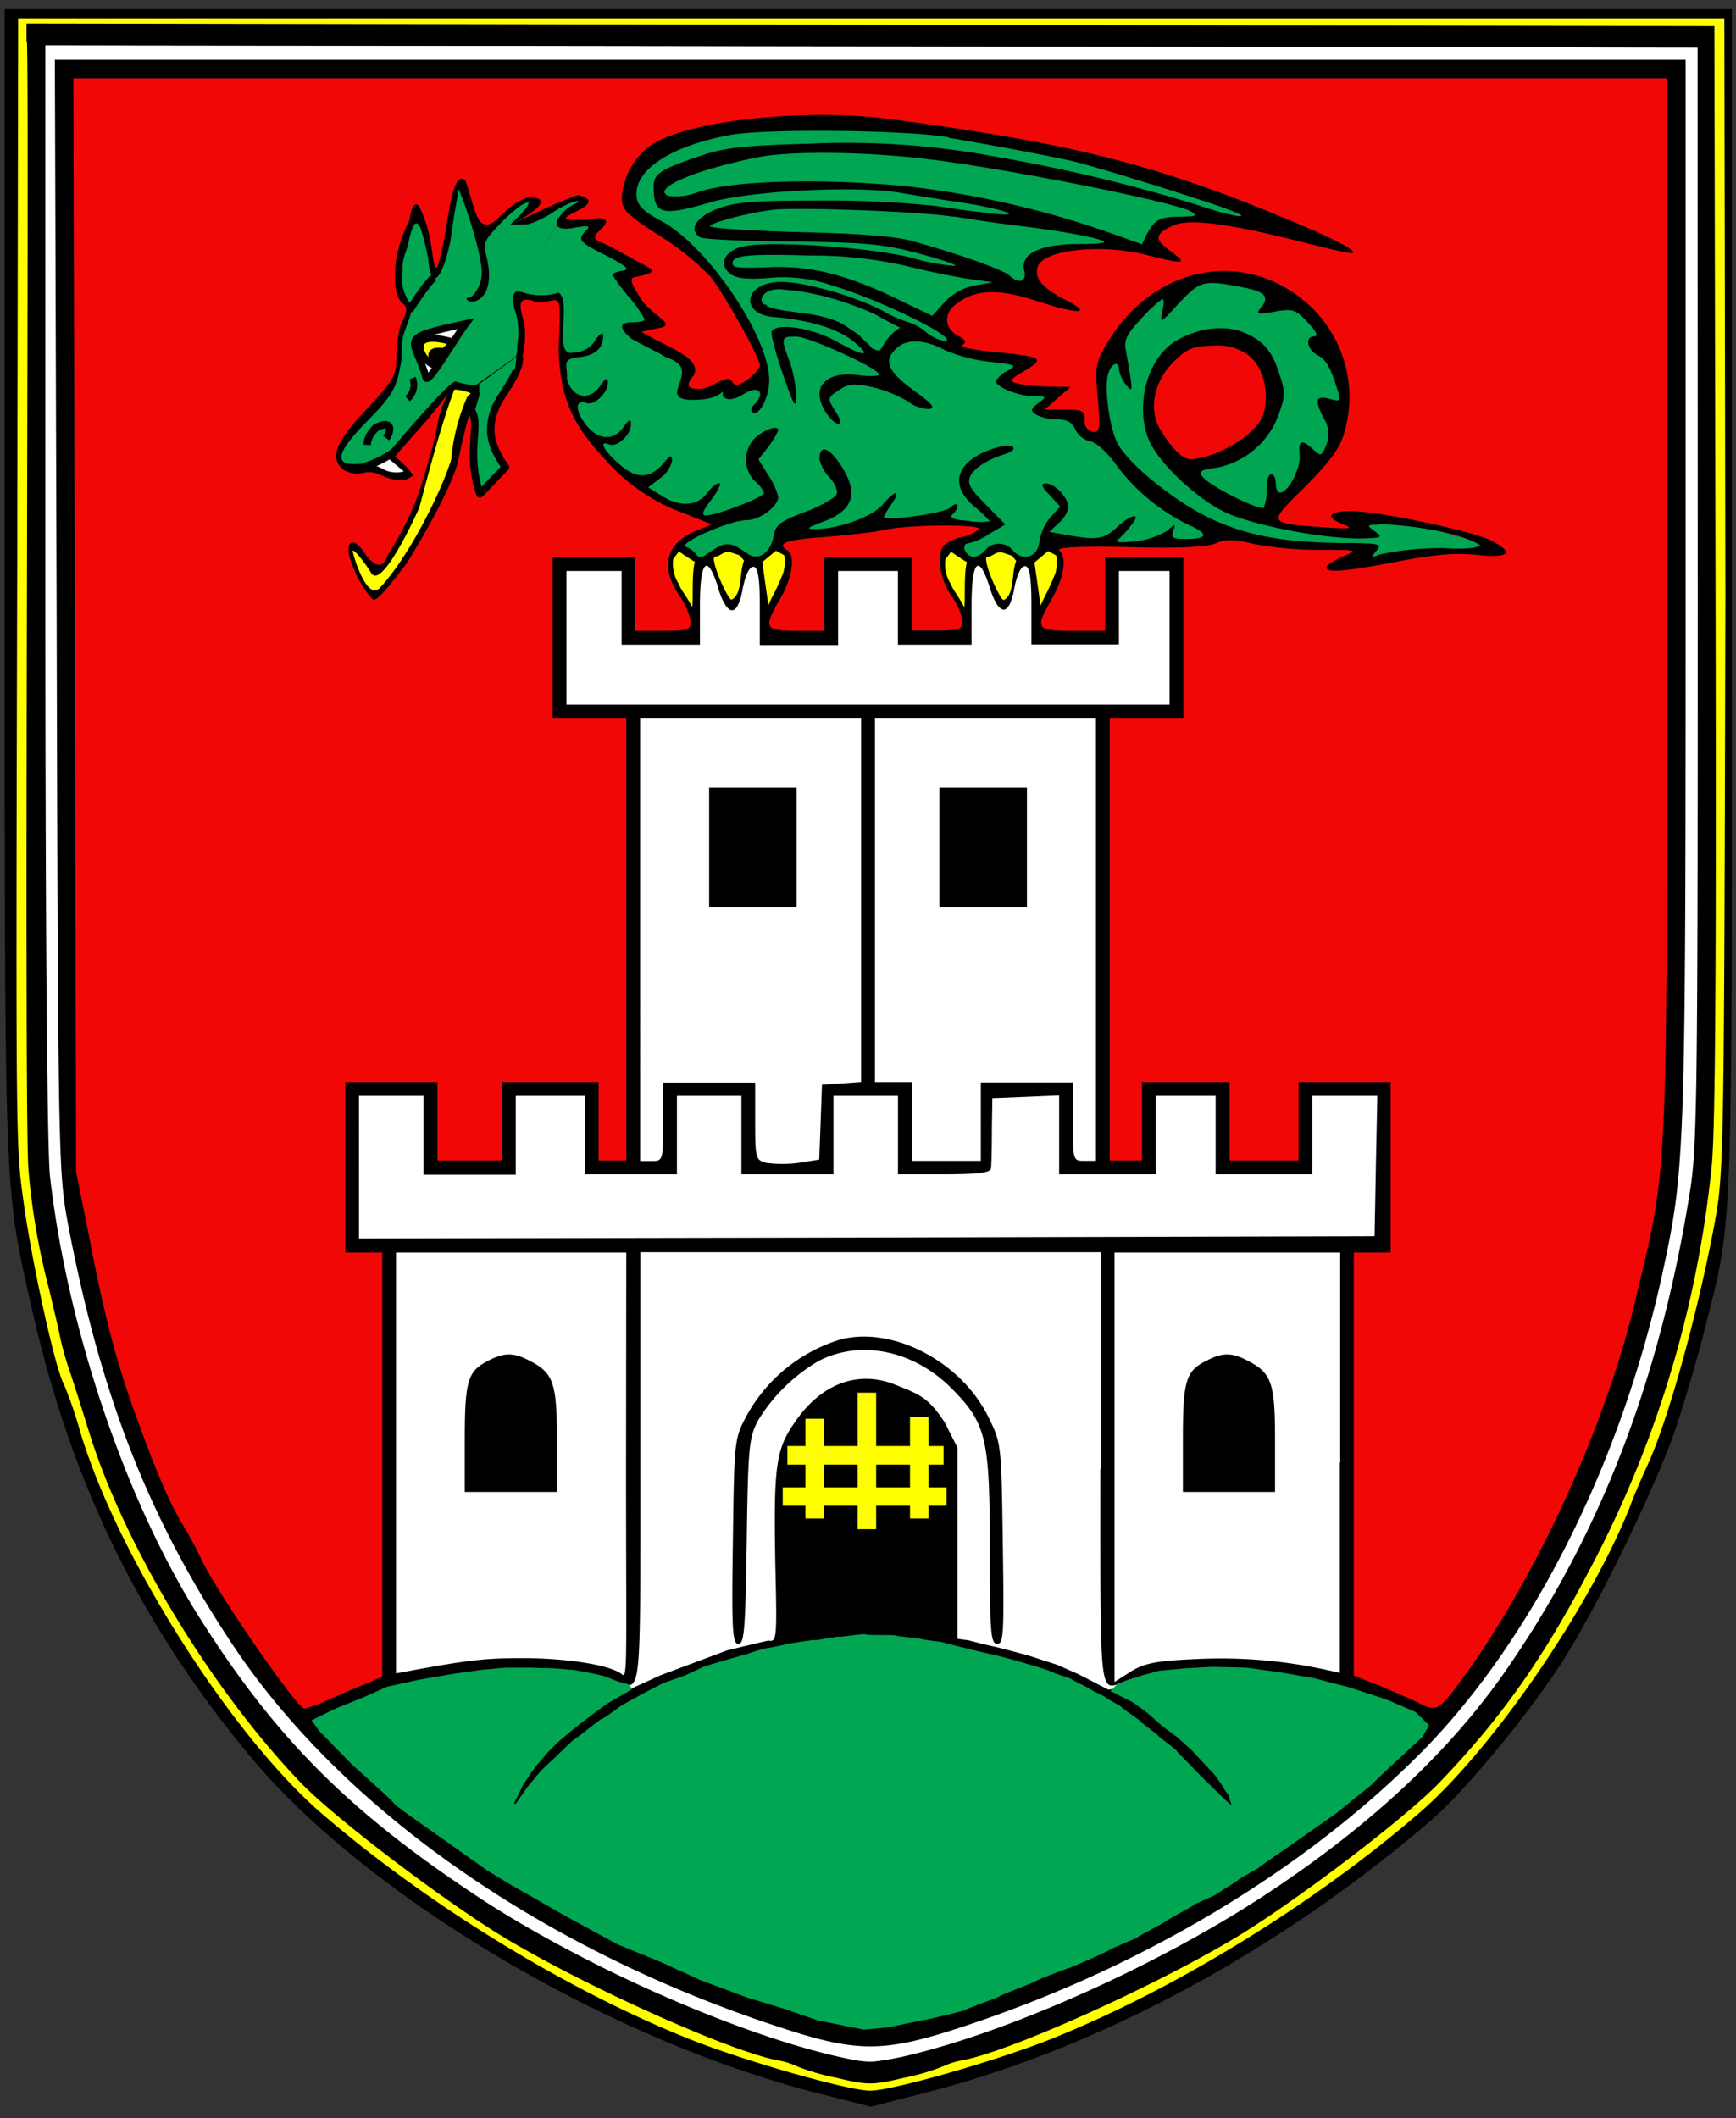 <svg id="Layer_4" data-name="Layer 4" xmlns="http://www.w3.org/2000/svg" viewBox="0 0 232.32 283.46"><rect x="0" y="0" width="232.32" height="283.46" fill="#333333" stroke="none"/><defs><style>.cls-1,.cls-15,.cls-9{fill:#ff0;}.cls-2,.cls-4,.cls-7{fill:#fff;}.cls-10,.cls-11,.cls-12,.cls-13,.cls-15,.cls-16,.cls-2,.cls-7,.cls-8,.cls-9{stroke:#000;}.cls-3{fill:#f20707;}.cls-16,.cls-5,.cls-6{fill:#00a652;}.cls-6{stroke:#007f00;}.cls-15,.cls-6,.cls-7{stroke-width:0.1px;}.cls-8{fill:#fcfcfc;stroke-width:0.96px;}.cls-9{stroke-width:0.92px;}.cls-10{stroke-width:0.43px;}.cls-12,.cls-13,.cls-14{fill:none;}.cls-12{stroke-width:0.89px;}.cls-16{stroke-linecap:round;stroke-linejoin:round;}</style></defs><path class="cls-1" d="M57.84,231.91l8.4,10.57L74,248.34l8,5.55,8,5.23,7.39,4.93,9.25,4.32,8.32,4,8.62,3.08,8.32,3.08,7.09,1.54,2.46.62,12.94-2.46,8.63-3.39,10.17-4,8.93-4.62,8-4.62,8.62-5.24s6.63-5.24,6.94-5.24,7.08-4.93,6.93-4.93,4.47-4,4.31-4" transform="translate(-25.57)"/><path class="cls-1" d="M27.69,1.73l-.58,152.06,2,14.16,3,11.5,3.74,11.33,4,10.89,5.31,10.94,7.16,11.64,6.13,8.16,159.23,9.82,8.37-8.9,8.12-11.4,6.18-10.56,5-10.42,3.79-9.81,3.68-11.51,2.56-10.58,1.19-10.59L257,144.3,256.44,1.6" transform="translate(-25.57)"/><path class="cls-2" d="M31.27,160.83,30.2,151V5.55l223.69.3-.31,143.89-.62,8" transform="translate(-25.57)"/><path class="cls-2" d="M30,153.44,34.2,175l8.63,27.42L55.77,224l10.78,13.56L74.26,244l11.4,8.62,12.94,8,10.47,5.55L122,271.76l11.4,3.69,7.4,1.24,9.86-1.55,19.72-7.08L183,262.2l13.86-8.31,11.4-8.94,10.48-9.24,8.32-10.17,5.85-9.24,7.09-13,4-10.16,4.62-14.48,2.46-11.1,1.85-11.7" transform="translate(-25.57)"/><path class="cls-3" d="M66.62,231l-9.58-13L45.31,197.41l-5.86-18.2-4.31-19.43-.62-24.37L34.21,8.94h215.3l.62,126.47-.92,20.36L244,181.37,237.79,199l-8.33,14.49-11.41,17-74.34,6.17" transform="translate(-25.57)"/><path class="cls-4" d="M109.6,75.54h-9.25l.15,19.12,9.56.62.46,47.33,62.29.15L173,95.28l10.18-.16L183,75.54l-8.48.16L174,85.1l-9.4.47-.47-10.8h-9.09l-.16,10.33-8.32.16.15-9.41H136.58v9.56l-8.48.16.15-10.8-9.56-.61-.31,11.1h-8.47" transform="translate(-25.57)"/><path class="cls-4" d="M77.84,224.47l4.93-1.23,7.25-.62,6-.15,4.93.31,3.55.77,3.85.92a27.14,27.14,0,0,0,2.16,1.7c.16,0,4.16-1.54,4.16-1.54l5.55-2.31,4.17-1.08,5.39-1.39s9.87-.62,10-.93,5.86.16,5.86.16l6.48,1.08,3.24.46,3.85.77,4.78,1.08L167,223.7s3.39,1.85,3.54,1.85,2.93,1.55,3.09,1.55,2.16-1.39,2.31-1.39,2.78-1.85,2.78-1.85l4-1.08h7.1l5.08.46,4.94.77,2.77.16,3.24,1.23V185.78l.15-8.33v-6.94l.16-3.39,4.32-.61L211,146l-10.94-.77.3,10.79-11.4.16.15-10.49-9.87.16-.15,10-10.64.15,4.78-.77V140.76l-63.06.31-.46,14.49L105,156l-.61-10.17H93.56s-.15,10.48-.15,10.17-10.33-.15-10.33-.15l-.15-10-10,.15-.15,20.2,4.62.77" transform="translate(-25.57)"/><path class="cls-5" d="M173.14,50c.1,0,2.25-5.21,2.25-5.21l4.39-4.08,3.27-1.94s6-1.33,5.82-1.33,5.1,1,5.1,1,3.78,1.64,3.68,1.64,3.06,2,3.06,2l2.76,3.27,1.23,4.49.51,4-.72,3.68-.81,2.86s-2,1.63-2,1.73a22,22,0,0,1-2.45,2,21.69,21.69,0,0,0-2.24,2c0,.1-1.23,2-1.23,2l-.61,1-3.68-1.12-3.27-1s-3-2-3.06-2,.51-2.35.41-2.35,2.65-1,2.65-1L192,60.46l2.56-2.35L196,54.23l-.11-3-1-3.58-2-1.53s-3.17-1.43-3.27-1.43L185,45l-2.35,2.14-2.35,2.35s-.61,1.94-.61,1.84-.62,1.43-.62,1.43" transform="translate(-25.57)"/><path class="cls-5" d="M225.43,73.43l-4,.1-3.67.2-5.21.62-4.19.71a11.84,11.84,0,0,1-.3-1.94l-5.21-.1-5.31-.51-5.31-.61s-6.13-2.15-6.23-2.15-6.54-4.39-6.54-4.39L176,62l-2.25-4.19-.81-4.39.1-4.08s6.64,2.55,6.64,2.45-.51,3-.51,3l.51,2.86,1.94,3.06s2.45,2.86,2.35,2.86,3.16,2.25,3.16,2.25,3,1.94,2.86,1.94,4.19,1.94,4.09,1.94,4.8,1.23,4.8,1.23,5.61.61,5.71.61l3.78.2-.71-1.84,1.63-.51s2.55.31,2.66.31,2.74.67,2.74.67l3.14.54,2.69.83s3.48.92,3.37.92" transform="translate(-25.57)"/><path class="cls-5" d="M127.7,51.68l-.1-3.27-3.07-6.64-3.37-5.11-3.27-3.57-3.47-2.65-3.16-1.94-1.43-2.15,1-3s2.24-2.55,2.35-2.55,3.47-1.94,3.47-1.94,3.57-1.23,3.47-1.23,4.9-.82,4.9-.82l6.74-.1,4.29-.2,6.54.2,6.43.41,6.13,1,5.51,1,4.6.82,5.61,1s3.68,1.33,3.78,1.33,3.47.2,3.47.1,3.78,1.84,3.78,1.84L185,25.43s3.67,1.12,3.67,1,3.17,1.43,3.17,1.43l2.55,1.53-3.16.31c-.11,0-4.5-.82-4.5-.82l-4.29.41-1.94,1.33-.81,1.84,1.43,1-4.29-.72-3.47.11h-3.48l-3.26.51-2.56,1.32-.61,1.64.61,1.63,1.64,1.53,1.43.62-3.48-.92-4.08-.82-2.66.1-2.55.72-1.84,1.63-1,1.13s.72,1.53.72,1.42.92,1.84.92,1.84l.51,1.23,1.43.82,4,.4,3.37.62L161,49.84a8.47,8.47,0,0,0-1,.92,4.89,4.89,0,0,0,1.22.92c0-.11,2.05.4,2.05.3s2.45.62,2.45.51.92,0,.92-.1-1.43,1.53-1.43,1.53l-.72,1,2,.72,1.84-.1,1.53.71a8,8,0,0,0,.62,1.43c.1,0,2,.92,2,.92l2,2L177,62.71,179,64.65l2,1.94L183.35,68l2.25,1.32L188,70.88,187.54,72l-3.37.61-2.66.21-4.79-.21h-3.17l-4.09-.1-2.75-.41s-1.94,1.12-1.84,1.12a15,15,0,0,1-1.12,1.54l-1.33.2-3.07-1.43-1.32.2-1.33,1.33-1.33.1-1.12-1.43.92-1.83,2-.41a11,11,0,0,1,1.12-.92c.11,0-2-.61-2-.61l-1.94.2-4.08-.51-3.17-.1a31.24,31.24,0,0,0-3.17.41c0,.1-3.06.4-3.06.4l-2,.31-2.45.41-2.15.31-2.45-.31-1.33,1-1.63,1-1.22,1.33-1.33.41-1.43-.72L123,73.33l-1.43.2a9.57,9.57,0,0,0-1.33.82c0,.1-1,.92-.92.92s-.92-.41-.92-.62-.91-.81-.91-.81-.82-.41-.82-.51.3-1,.3-1l1.43-.71,2.15-1s1.53-.31,1.43-.31,2.45-.71,2.45-.71l2.14-.62,1.84-1,.61-1.63-1-1.63-1.12-1.54L126,61.17l1.12-1.32,1.54-1.23" transform="translate(-25.57)"/><path class="cls-6" d="M78.84,59.86l-3.27,2.33-2.17.31H71.85L71,61.28l.72-2.15,2-2.65,2.48-2.35,2.29-3.59.5-1.83V44.77l1-2.71.2-1.51-1-1L79.05,38l.41-1.63a15,15,0,0,1,0-2.22A27.17,27.17,0,0,0,80,31.36c.91-2.44,1.45-2.82,2.36-.52l.52,2.45.83,2.46.31.91L85,34.32l.94-2.91a19.76,19.76,0,0,1,.41-3c.71-2.28.11-7.08,1.61-1.07l2,4.94,1.55-1.43L94,28.39l1.65-1.22,2-.31L95.84,28.8l-.62,1.07,1.65-.05L99,28.7l1.87-1.58a17,17,0,0,0,2.1-.67c0-.1.89-.1,1-.1s-3,2.5-3,2.5l-15,23" transform="translate(-25.57)"/><path class="cls-7" d="M78,61.07a16.07,16.07,0,0,0-1.94.82,7.3,7.3,0,0,1-1.19.69s2.52.74,2.42.74,1.94.51,1.94.51l1.41-.19" transform="translate(-25.57)"/><path class="cls-8" d="M87.9,43.32c-1.58,2.1-4.94,8-5.31,7.26C81.17,45.17,78.28,45.38,87.9,43.32Z" transform="translate(-25.57)"/><path class="cls-9" d="M86.17,45.76c.11.24-1.84,1.55-2.38,3.15C81.9,48.4,79.55,43.81,86.17,45.76Z" transform="translate(-25.57)"/><path class="cls-10" d="M85.57,46.91c.23.11-.94,1.1-1.52,2C83,48.51,82.08,46.06,85.57,46.91Z" transform="translate(-25.57)"/><path d="M26.19,77.77c0,82.88-.06,80.85,3.45,96.5,5.24,23.6,14.24,42.33,29,60.27,15.53,19,48.25,38.45,76.48,45.6l7,1.78,6.9-1.78c23.11-5.8,47.45-18.86,67.85-36.36,4.25-3.57,12.45-13.37,17.19-20.52,4.5-6.66,12.76-23.54,15.59-31.61,1.23-3.58,3-9.68,4-13.56,3.88-15.34,3.69-10.72,3.69-97.55V1.23H26.19V77.77Zm230.28,1.85c-.18,77.21-.18,77.21-1.54,84.6-2.28,12-6.22,26.07-8.81,31.68-.68,1.48-1.79,4-2.4,5.67-5.3,13.43-18.3,32.35-28,40.85-14.36,12.45-33.46,24.16-50.28,30.75-7.52,2.9-20.58,6.6-23.42,6.6s-15.9-3.7-23.42-6.6c-16.82-6.59-35.92-18.3-50.28-30.75-12.08-10.6-27.11-34.38-32-50.77a57,57,0,0,0-2.22-6.47c-1-1.54-4.25-16-5.42-24.65-1-7.15-1-7.89-.8-86.46L28,2.46H256.33Z" transform="translate(-25.57)"/><path class="cls-11" d="M29.64,5.05c.44,1.13-.43,144.82.25,151.59a92.75,92.75,0,0,0,2.77,15.9c.43,1.85,1.11,4.63,1.42,6.17s.92,3.57,1.29,4.62,1.54,4.74,2.65,8.32c4.68,15,16.08,33.89,28,46.4,4.68,4.93,20.34,16.76,28.16,21.32,11.22,6.59,29.4,14.67,35.5,15.84a10.18,10.18,0,0,1,2.77.86,30.42,30.42,0,0,0,5.11,1.48c4.19,1,4.69,1,8.94,0a29,29,0,0,0,5.05-1.48,11,11,0,0,1,2.77-.86c6.11-1.17,24.28-9.25,35.5-15.84,7.83-4.56,23.48-16.39,28.16-21.32,8.14-8.51,13.68-16.39,19.72-27.92a145.91,145.91,0,0,0,16.45-54.22c.5-5,.62-28.78.5-79.5L254.5,4,142.29,3.82,29.62,3.64l0,1.41h.73l-.28.79ZM253.27,79.49c0,67.67-.06,74.2-1.11,80.42-4.07,25.33-12.26,46.28-25.08,64.52-7.27,10.29-17.38,19.84-30.75,28.78-14.67,9.86-35.43,19.22-49.79,22.49-4.19.92-4.81.92-8.94,0-14.11-3.2-35.12-12.57-49.17-22-16.82-11.21-26.62-21.14-36.67-37.1-9.86-15.65-17.68-38.76-20-59.15-.37-3.45-.62-32.85-.62-78.76V5.55l111.11.12,111,.18Z" transform="translate(-25.57)"/><path d="M120.47,113.39v8h11.71v-16H120.47Zm30.81,0v8H163v-16H151.28ZM90.77,182.16c-2.59,1.35-3,2.65-3,10.35v7.15h12.33v-7c0-7.58-.43-8.93-3.7-10.59C94.22,180.92,92.93,181,90.77,182.16Z" transform="translate(-25.57)"/><path d="M138,179.26a21.4,21.4,0,0,0-12.5,10.17c-1.67,3.08-1.67,3.39-1.85,16.82-.19,11.89-.06,13.74.74,13.74s.92-2,1.11-13.74c.18-12.69.3-13.86,1.54-16.21a23.34,23.34,0,0,1,8.13-7.94c5.55-2.84,12.57-1.42,17.62,3.57,4.81,4.81,5.24,6.72,5.24,21.81,0,11,.13,12.51,1,12.51s.92-1.54.74-13.43c-.19-13.25-.19-13.43-1.91-16.89C154.24,182.22,145.06,177.41,138,179.26Zm48.87,2.9c-2.59,1.35-3,2.65-3,10.35v7.15h12.33v-7c0-7.58-.43-8.93-3.7-10.59C190.35,180.92,189.06,181,186.9,182.16Z" transform="translate(-25.57)"/><path class="cls-5" d="M85.59,51.83l4,.51,4.48-1.87.51-1.42-1.64,2.76-2,5.27c.17,2.32-.89,5.51,2,5.89l-3.11,3.35c-.53-2.73-1-3.63-.91-5.92l.42-4.29L85.51,52s5,.65,5.49-.21c1.8-1.77,5.15-2.59,4.26-6l-.16-5.93c.29-.28,5.42.21,5,0a1.35,1.35,0,0,0,.38.18c.11,0,.17,4.71.17,4.71l.42,3.38.07,1.64s.42,3,.42,2.85,1.23,2.85,1.23,2.85L104.21,58a22.93,22.93,0,0,1,1.43,1.84c-.1,0,2.25,2.34,2.25,2.34s3,2.66,3,2.56a12.55,12.55,0,0,1,2.24,1.33c0,.1,3.27,1.63,3.27,1.63L119,68.83s1.84.72,1.73.72,2.35-.41,2.35-.41,5.21-1.43,5.11-1.43.92-1.84.81-1.84-2-4.59-2-4.59,1.94-3,1.84-3,.41-4,.41-4l-1.43-3.47s-2.66,1.63-2.66,1.53-3.06,0-3.16-.1-3.68.61-3.68.61l-1.66-.6,1.18-3.8-4.52-1.67S110,44,110,43.92s2.76-.31,2.66-.41-1.54-3-1.54-3L108.5,37l2.25-.82s-5.83-3.88-6-3.88.51-1.73.51-1.73.51-.82.41-.82l-5.58.48" transform="translate(-25.57)"/><path d="M33.15,82.39c.19,73.58.25,74.5,1.54,81.53,4.38,22.86,10.73,39.13,21.82,55.89,15,22.68,42.52,41.72,75.05,52,8.57,2.71,12.39,2.71,21,0,24.4-7.7,46.89-20.95,62.91-37,15-15,27-38.82,32.6-64.51,3-14,3.08-15.47,3.08-91.27V8H32.91Zm215.5-1.11c0,78.82.18,74.19-4.32,93.11-4.12,17.13-13.61,37.59-23.6,51-2.65,3.52-3,3.7-5.36,2.47-.86-.43-3.14-1.42-5.05-2.22l-3.58-1.42V167.61h4.93v-22.8H199.35v10.48h-9.24V144.81H178.4v10.48h-4.32V96.13h9.86V74.56H173.47v9.86h-4.32c-5,0-5.11-.24-2.77-4.37,1.6-2.84,2-5.42.93-6.41-.37-.43,3.08-.56,9.3-.43,6.72.18,10.48,0,11.65-.5,1.41-.61,2.52-.55,5.05.07a47.07,47.07,0,0,0,8.69.8c5.36,0,5.42,0,3.2.92-1.17.56-2.15,1.17-2.15,1.42,0,.8,2.65.55,9.67-.8,4.81-.93,7.7-1.17,10.54-.86,4.31.43,5.05-.25,1.91-1.91-2.53-1.3-15.16-3.95-18.73-3.95-3.15,0-3.64.8-1.05,1.79,1.35.55.86.61-2.65.37-7.64-.56-7.58-.43-2.53-5.42,3.15-3.15,4.69-5.18,5.18-7a16.74,16.74,0,0,0-4.56-17.25c-8.51-7.83-21-5.43-27.18,5.17-1.48,2.47-1.54,3.08-1.17,7.28s.25,4.62-.74,4.43a1.38,1.38,0,0,1-1-1.6c0-1.17-.25-1.36-2.65-1.36H165.4l1.72-1.54,1.73-1.48-2.78-.06a22.85,22.85,0,0,1-4.19-.37c-1.35-.37-1.29-.49.87-1.78,2.77-1.67,2.34-1.85-4.56-2.53-2.53-.25-4.19-.62-3.83-.86.56-.37.44-.68-.43-1.17-2-1-2.15-3-.43-4.32,2.59-2,5.55-2.15,11-.37s7.4,1.73,3.7-.18c-3-1.54-4.13-2.77-3.82-4.25.43-2.47,8.44-3.39,14.85-1.73,4.81,1.23,5.36,1.17,3.08-.49s-2.28-2.28.12-3.45c2.1-1.05,7.4-.37,17.13,2.09,3.33.86,6.35,1.54,6.78,1.54,1.36,0-1.66-1.66-7.58-4.13-18.11-7.64-29.45-10.53-54.1-13.8-11.46-1.48-26.93.19-31.92,3.45a9.47,9.47,0,0,0-3.95,6.9c0,1.85.44,2.28,5.18,5.36a34.21,34.21,0,0,1,6.72,5.43c2,2.59,6.59,10.9,6.59,11.83,0,.37-.74,1.17-1.6,1.85-1.23.86-1.73,1-2.1.37s-.86-.5-2.34.24a3.9,3.9,0,0,1-2.3.68c-1.6,0-1.46-.74-.54-1.79,1.16-2.38-3.21-3.6-7-5.84l2.09-.47c3-.37-.55-1.66-2-3.73-1.6-2.47-1.72-3-.92-3.14,2.65-.5,2.83-.8,1.11-1.67-1-.49-2.77-1.54-4.07-2.22-2.28-1.25-3.36-.91-1.45-2.67,1.48-1.57-.63-1.39-1.91-1.11-8.24.39,4.08-2-1.33-3.29-1.26.4-2.18.87-3.13,1.22-14.81,6.78,3.37-.75-3.44-.94-1.43.39-2.34,1.11-3.9,2.6-3,3-3.21-.83-4.55-4.71-1.92-2.32-2.53,7.21-3.2,9.09-1.06,5.53-1.09.32-1.74-2.1a14,14,0,0,0-1-3c-.65-1.81-1.35-.75-1.6,1.22a18.36,18.36,0,0,0-1.8,5.36c-.26,2.54-.2,4.83.91,5.75.8.68.49,1.2-.31,3a17,17,0,0,0-.55,4.4c0,2.22-.43,3-4,6.78-4.13,4.38-5,6.53-3.08,8.08a3.53,3.53,0,0,0,2.59.43,3.5,3.5,0,0,1,2.44.3,7.29,7.29,0,0,0,3.17.69l1.19-.66-1-1.2-1.48-1.35,2.41-2.77c6.26-6.83,4.77-7.12,3.41-2.32a41.59,41.59,0,0,1-1.07,4.81c-.88,2.66-1.49,6.8-5.71,13.46-.14.22-.82,3.1-3.2-.36-1.84-2.66-2.77-.92-1.45,2a13.85,13.85,0,0,0,2.56,4.27c.36.4,1.18-.26,4.66-4.85,6.23-10.15,6.83-13.61,6.83-13.61,1.46-6.78,2.12-10,5.43-10.34l1.46-.08c1.77-1.59,2.36-6.09,1.94-8-.37-1.68-1.45-4.13,1.79-2.8,3.15,0,3.19-2.44,2.82,6.28.25,6.47,1.73,9.92,6.29,14.79a25.54,25.54,0,0,0,10.84,7.27l3.39,1.36-1.85.74c-4.31,1.66-5.17,4.86-2.46,8.87A8.69,8.69,0,0,1,118,83.19c0,1.11-.43,1.23-3.7,1.23h-3.7V74.56H99.52V96.13h9.86v59.16h-3.7V144.81H92.74v10.48H84.12V144.81H71.79v22.8h4.93v56.76l-2.28,1c-1.29.5-3.51,1.48-4.93,2.1a16.28,16.28,0,0,1-3.2,1.17c-1,0-11.71-15.53-13.81-20A45.84,45.84,0,0,0,50,204c-1.67-2.71-3.58-7.15-6.35-14.85-2.53-7-4.07-12.82-6.22-24l-1.67-8.32-.18-73.21-.19-73.14H248.65v70.8ZM152.52,18.43c6.53,1.1,13.86,2.52,16.63,3.14,3.33.8,17.2,5.11,20.65,6.41,4.13,1.54.86,1.11-4-.56A216.4,216.4,0,0,0,159,21a107.94,107.94,0,0,0-25-1.78c-8.75.24-11.52.55-14.61,1.6-5.42,1.85-6.34,2.4-6.34,4.13,0,3.76,1,4.06,7.7,2.09,5.24-1.48,19-2.22,25-1.29,2.22.37,6,1,8.5,1.35,5.61.87,8.69,2,4.13,1.48-1.66-.18-5-.61-7.39-1a139.77,139.77,0,0,0-15.41-.74c-9.24,0-11.59.18-14,1.11-2.89,1.1-3.94,2.83-2.28,3.82.37.24,5.79.49,12.14.55,9.92.12,12.26.31,17.07,1.6,3,.8,5.24,1.54,4.87,1.67a28.27,28.27,0,0,1-5.86-1.11c-5.48-1.36-18.48-2.28-22.3-1.54-2.65.49-3.64,2.46-1.85,3.76.8.55,2.28.73,5.11.49a20.25,20.25,0,0,1,8.57,1.05c6.47,1.91,17.5,7.39,14.85,7.39a5.61,5.61,0,0,1-2.46-1.23,6.22,6.22,0,0,0-2.16-1.23,15.89,15.89,0,0,1-3.39-1.48c-4-2.16-11.4-4.19-14.3-3.95-4.56.31-4.93,4.32-.43,4.69s8.26,1.48,10.29,3c3,2.35,2,2.47-1.85.31-3.26-1.85-8-2.59-8.75-1.41-.18.3.5,2.83,1.48,5.73,1.48,4.25,1.79,4.8,1.79,3a16.52,16.52,0,0,0-.86-4.63c-1.24-3.26-1.17-3.39.8-3.39,1.66-.06,11.09,4.26,11.15,5.06.06.24-1.17.31-2.65.12-4.62-.68-6.72,1.79-4.31,5.18,1.29,1.85,2.46,1.72,1.23-.19s-1.23-2,.49-3.08c1.17-.8,2-.86,4.38-.31a17.09,17.09,0,0,1,4.74,1.91,4.78,4.78,0,0,0,2.84,1c.8-.12.43-.62-1.42-2-4.19-3-4.81-4.32-3-6.1,1.3-1.3,3.82-1.24,6.41.18a21.32,21.32,0,0,0,6.1,1.6c3.45.37,3.7.5,2.47,1.17a3.74,3.74,0,0,0-1.61,1.36c-.24.8,3,2.1,5.24,2.1,1.54,0,1.54.06.37.92-1,.8-1.05,1-.25,1.54a6.61,6.61,0,0,0,2.78.62c1.35,0,2,.37,2.46,1.35a3,3,0,0,0,2,1.6c.81.13,2.28,1.48,3.52,3.21a26.34,26.34,0,0,0,9.73,8c2.65,1.17,2.47,1.85-.49,1.85-1.73,0-2-.19-1.66-1.11s.3-1-.8,0a10.43,10.43,0,0,1-4.26,1.42c-1.66.18-2.77.18-2.46-.13a11.12,11.12,0,0,0,1.79-1.91c1.6-1.85.24-1.72-1.85.19-1.73,1.6-2.65,1.72-6.66,1L166,71.17,167.24,70a3.79,3.79,0,0,0,1.3-2.09c0-1.3-1.79-3.21-3-3.21-.74,0-.62.37.49,1.54l1.42,1.55-1.23,1.35a6.65,6.65,0,0,0-1.54,3.27c-.19,2.15-2.22,2.83-3.58,1.23a2.38,2.38,0,0,0-3.69,0,2.63,2.63,0,0,1-1.54.92,1.57,1.57,0,0,1-1.18-.92c-.18-.49,0-.93.44-.93A8.38,8.38,0,0,0,158,71.42l2.1-1.23-2.65-2.71c-2.16-2.16-2.47-2.84-2-3.82s2.22-2.16,4.63-2.9c2-.62,1.11-1.54-.93-.92-5.42,1.54-6.78,4.8-3.33,7.82a19.93,19.93,0,0,1,2.22,2.1,8.39,8.39,0,0,1-2.83-.06c-2-.13-2.65-.37-2.16-.87,1.11-1.11.74-1.91-.37-.86-.92.74-8.81,1.85-8.81,1.17a10.68,10.68,0,0,1,1-1.66c1.35-2,.55-2-1.24.12-1.41,1.6-5.91,3.2-9,3.2-1.24,0-1.05-.18.92-.92,4.31-1.54,5.05-3.94,2.4-7.83-1.54-2.28-2.71-2.52-2.71-.61a4.9,4.9,0,0,0,1.3,2.4c.74.8,1.17,1.79,1,2.28s-2.09,1.6-4.25,2.4c-3.33,1.24-3.94,1.73-4.19,3.21-.43,2.34-2.1,3.39-3.51,2.34-2.41-1.66-2.9-1.66-5.3,0-.74.56-1.23.62-1.54.12a3.23,3.23,0,0,0-1.36-1c-1.29-.43,5.86-3.58,8.07-3.58,1.79,0,4.26-1.85,4.26-3.14a10,10,0,0,0-1.3-2.83l-1.35-2.16,1.35-1.73a11.37,11.37,0,0,0,1.3-2.15c0-.74-1.73-.19-3,.92a4.06,4.06,0,0,0-.13,5.86,4.09,4.09,0,0,1,1.24,1.6c0,.55-6.35,3-7.77,3-.68,0-.49-.56.74-2.16.86-1.17,1.36-2.16,1-2.16s-1,.56-1.48,1.17c-1.29,1.85-3.57,2.1-5.92.68l-2.09-1.29,1.6-1.23a4.13,4.13,0,0,0,1.6-2.28c-.06-.87-.18-.87-1.11.24-1.85,2.16-3.63,2.22-6,.13-2.15-1.91-2.77-3.21-1.23-2.59,1,.37,2.84-1.3,2.84-2.71,0-.8-.19-.74-1,.37-1.36,2-3.57,1.72-5.18-.5-1.35-1.91-1.23-3.26.25-2.71,1,.37,2.84-1.35,2.84-2.71,0-.8-.25-.68-1,.37-1.48,2.16-3.74,1.71-4.48-.88.11-1.94-.88-2.7,1.77-2.94,2-.25,3.08-1.17,3.08-2.84,0-.55-.37-.37-1,.5a3.39,3.39,0,0,1-2.87,1.73c-3.06.81-.22-6.74-2.08-8a8.23,8.23,0,0,1-5-.1c-1.64-.52-1.08,1.82-.8,2.63a9.31,9.31,0,0,1,.24,4.43c.24,3.32-3.38,6.63-8.24,4.91-1,0-9.36,10-9.36,10l2.43,2.05a3.83,3.83,0,0,1-3-.44,5.39,5.39,0,0,0-2.94-.58c-3.51.31-3.2-1.42,1-5.67,3.26-3.33,3.88-4.32,4.44-7.21.43-1.85.07-2.78.38-4.07.49-1.91,1.66-3.7.92-4.56-2.24-3.24-.35-7.37-.35-7.37.39-1.73.86-4,1.51-3.1.25,0,.8,2,1.29,4.43.47,5.25,2.11,2,3-2.34.62-4.52,1-6.24,1.1-6.83,1.11,2.52,3.08,8.75,3.08,11.15,0,2.06-1.48,3.67-2,3.33-.34,1.06,4.16,1.12,2.67-5.37-.55-1.91-.43-2.22,2-4.74,2.78-2.84,5-3.73,2.53-1l-1.41,1.37L96.25,30a13.74,13.74,0,0,0,3.58-1.76c1.52-.94,3-1.49,3.13-1.3s-.91.44-1.59,1.06c-2.1,1.91-1.6,3,1.11,2.46,1.85-.3,2.16-.24,1.54.37-1.23,1.24-1,1.54,2.71,3.39,2.71,1.42,3.2,1.85,2.16,2-.74.13-1.36.37-1.36.56a23.47,23.47,0,0,0,2.16,2.9,16.35,16.35,0,0,1,2.16,3.08c0,.18-.68.37-1.55.37-1.84,0-2,.67-.3,2.15,2.14,1.23,3.65,1.83,4.75,2.57,5.56,1.65-2.56,6.12,4.55,5.63,3.27-.25,3-1.85,3-.55.42.75,1.54.62,2.89-.26,2-1.23,2.83,0,1.35,1.42-.37.37-.55.87-.37,1,.86.87,2.34-1.78,2.34-4.25,0-5.79-8.38-18.12-14.54-21.32-2.22-1.17-3.08-2-3.2-3.14-.44-3.58,4.49-6.84,12.51-8.32,4.8-.87,23.54-.68,29.27.31Zm-2.59,2.89c10.29,1.23,33,5.73,35.06,7,.93.56.68.62-1.35.68-2.84,0-3.52.37-4.56,2.28l-.68,1.42-3.27-1.17a123.29,123.29,0,0,0-28.78-6.66c-10.9-1-22.61-.74-27.29.81a8.09,8.09,0,0,1-4,.55c-2.4-.92,3.14-3.39,11.58-5.12C131,20.15,141.49,20.27,149.93,21.32Zm3.2,7.64c2.22.37,6.1.93,8.63,1.24,5.61.67,11.15,1.66,11.58,2.15.19.19-1.41.31-3.51.31-5,0-7.7,1.29-7.21,3.45.43,1.6-.68,2-2,.74-.74-.74-7.15-3-13.06-4.62-2.22-.62-7.34-1-15.1-1.17-6.41-.19-11.77-.5-11.89-.8s4.19-1.61,8.19-2.16C131.75,27.67,148.76,28.28,153.13,29ZM147,35.62c2.9.74,6.66,1.48,8.32,1.72l3.08.43-2.4.44a7.45,7.45,0,0,0-4.07,2.28l-1.6,1.78-5.36-2.58c-6.41-3-10.85-4.07-16-3.95-4.86.19-5.36.12-5.36-.55,0-1,2-1.24,10.17-1A57.85,57.85,0,0,1,147,35.62Zm45.6,3c2.28.43,2.84,1.23,1.73,2.52-.74.93-.56,1,1.85.56s2.83-.25,4.43,1.48c1.11,1.17,1.42,1.84.86,1.84-1.29,0-1,1.73.37,2.47,1.24.68,1.73,1.54,2.78,4.87.43,1.35.31,1.42-1.17,1-1.85-.44-2,.12-.68,2.71a3.84,3.84,0,0,1,.31,3.45c-.62,1.54-.74,1.6-1.79.61-1.54-1.41-2-1.23-1.79.8.13,1.79-1.54,5-2.59,5-.37,0-.61-.56-.61-1.24s-.25-1.23-.62-1.23-.61.93-.61,2a6.18,6.18,0,0,1-.37,2.47c-.5.49-7.15-2.83-8.14-4.07-.68-.74-.37-1,1.91-1.29a11,11,0,0,0,8.14-6.9c.92-2.47,1-3.15.24-5.43-1-3.2-2.15-4.62-4.8-5.73s-6.29-.61-9.19,1.17c-3.75,2.28-5.42,8.57-3.57,13.13,1.29,3.08,6.29,7.83,10.23,9.74,3.7,1.72,12.82,3.51,18.06,3.51,2.95-.06,3.08-.12,2-.93s-1.17-.92.37-.92c.05-.27,10.14.44,13.74,2.77-1.3.71-4,.32-6.16.37a39.49,39.49,0,0,0-7.4.87c-1.11.49-1.17.43-.37-.5s.44-1.05-4.31-1.05c-8.07-.06-13.19-1-18.24-3.45-4.75-2.34-10.78-7.27-12.14-10-1-2-1.73-7.15-1.23-9.06.37-1.54,1.48-2,1.48-.68a4.82,4.82,0,0,0,.92,2c1,1.23,1,1,0-4.56-.31-1.36.12-2.22,2.1-4.32a17.64,17.64,0,0,1,2.77-2.59c.25,0,.25.74,0,1.67-.31,1.66-.25,1.6,2-.86C186.35,37.4,186.47,37.4,192.57,38.58Zm.19,9.05c2.09,1.67,2.83,5.92,1.54,8.45-1.05,1.91-4.32,4.13-7.46,5-2.16.55-2.59.49-3.88-.74a16,16,0,0,1-2.41-3.39c-1.29-2.77-.37-6.35,2.35-8.87,1.66-1.54,2.46-1.85,5-1.85A6.76,6.76,0,0,1,192.76,47.63ZM156.58,70.8a4.37,4.37,0,0,1-2,1,6.29,6.29,0,0,0-2.47,1c-1.29,1-.92,4.43.74,6.9a8.54,8.54,0,0,1,1.54,3.45c0,1-.43,1.23-3.38,1.23h-3.39V74.56H135.88v9.86h-3.7c-4.31,0-4.5-.37-2.16-4.37,1.61-2.78,2-5.73.93-6.41-1.54-.93-.25-1.42,5.11-1.79,3.08-.24,6.66-.68,7.83-.92,2.9-.74,13.12-.8,12.69-.13Zm-34.88,8c1.24,3.82,2.59,3.82,3.27-.06.37-1.78.86-2.89,1.42-2.89s.86,1.17.86,5.23v5.24h10.48V76.41h8v9.86h9.86V81c0-6.1,1-7,2.46-2.28,1.23,3.82,2.59,3.82,3.27-.06.37-1.78.86-2.89,1.42-2.89s.86,1.17.86,5.23v5.24h11.71V76.41h6.78V94.28H101.37V76.41h7.39v9.86h10.48V81c0-6.1,1-7,2.46-2.28Zm19.11,41.66v24.34l-2.59.19-2.65.18-.18,5-.19,5-2.77.44a17.06,17.06,0,0,1-4.32,0c-1.41-.37-1.48-.62-1.48-5.55v-5.18H114.31v5.24c0,5.18,0,5.24-1.54,5.24h-1.54V96.13h29.58Zm31.43,5.3v29.58h-1.55c-1.54,0-1.54-.06-1.54-5.24v-5.24H156.83v10.48h-9.24V144.81h-4.93V96.13h29.58Zm-90,26.19v5.24H94.59V146.66h9.24v10.48h12.33V146.66h8.63v10.48h12.32V146.66h8.63v10.48h6.16c4.44,0,6.22-.19,6.29-.8.06-.37.12-2.71.12-5.06l.06-4.31,4.5-.18,4.44-.19v10.54h12.94V146.66h8v10.48H201.2V146.66h8.69L209.7,156l-.18,9.43-67.91.18-68,.13V146.66h8.63v5.24Zm27.11,44.43c0,25,.23,28.38-.51,27.7-1.66-1.36-7.81-2.19-13.35-2.19-4.93,0-7.21.25-14.92,1.67l-2,.37V167.61h30.81Zm63.47.25c0,31.42-.18,29.7,3.33,28.34,3.7-1.41,11.89-2,18-1.23,9.62,1.17,23.17,5.67,22.13,7.4-.25.36-1.67-.07-3.39-.93-4.38-2.22-12.57-4.44-18.86-5.11-5.61-.62-20.15,1-20.15,1l-4-2.07-2.87-1.26-3.93-1.27-3.81-1-2.23-.51-1.85-.48-1.48-.2V193.74L152,190.35c-2.22-3.39-3.39-3.76-6.78-5.11-5-1.91-9.92,0-13.43,5.3-2.4,3.51-2.71,5.85-2.46,19,.24,9.8.18,10.23-.93,10l-2.37.55-3.17.77L114,224.17l-5,2.28-2.06,1.32-35.73,2.39-3,.81,19.44-5c-.05,0,16.58-2.47,20.28-1.06,3.51,1.36,3.33,3.08,3.33-28.34v-29h61.62v29Zm32.05-.87v28.1l-1.67-.37A66,66,0,0,0,186,222c-5.67.24-7.21.55-9.06,1.66l-2.22,1.42V167.61h30.2v28.1Zm-53.31,24.53a59.66,59.66,0,0,1,25.58,9.67c4.19,2.84,12.07,10.73,11.21,11.28-.31.19-2.65-1.72-5.11-4.31-4.56-4.75-9.68-8.51-13.19-9.68a20.8,20.8,0,0,1-3.08-1.41c-2.59-1.61-11.4-3.89-18-4.56a51.87,51.87,0,0,0-13.86,0c-6.66.67-15.47,3-18.06,4.56A20.34,20.34,0,0,1,114,227.2c-3.51,1.17-8.63,4.93-13.19,9.68-2.46,2.59-4.8,4.5-5.11,4.31-.86-.55,7-8.44,11.22-11.28C119.3,221.41,135.08,218,151.59,220.24Z" transform="translate(-25.57)"/><path class="cls-1" d="M147.35,189.65h2.47V203.2h-2.47Zm-7-3.28h2.47v18.27h-2.47Zm-7,3.48h2.47V203.2h-2.47Z" transform="translate(-25.57)"/><path class="cls-1" d="M130.94,193.51h20.9V196h-20.9Zm-.62,5.53h21.93v2.46H130.32Z" transform="translate(-25.57)"/><path class="cls-5" d="M128.23,40.78c-1.38.14-1-2.56,2.41-2,0,0,4.92.11,11.85,3.19,1.17.63,2.33,1.29,3.53,1.88a6.73,6.73,0,0,0-2.05,2,5.7,5.7,0,0,1-.72,1.11,4.72,4.72,0,0,1-1-.35c-.39-.58-1.28-1.21-1.7-1.77-.82-.52-1.59-1.12-2.43-1.58-3.38-1.69-7.64-1.25-10-2.34" transform="translate(-25.57)"/><path class="cls-1" d="M116.43,73.8s2,1.37,2.13,1.37c-.47,1.55-.17,6.07-.39,6A17.83,17.83,0,0,0,117,79.25a7.78,7.78,0,0,1-.68-1.26,4.88,4.88,0,0,1-.65-3.18m11.91.41,1.83-1.52,1.12.61.1,1.12-.2,1.11a27.84,27.84,0,0,1-1.63,3.55l-.4.92m-5.14-.89c-1-1.36-2.51-5.22-2.08-5.61.75,0,1.27-.87,2.14-.61l1.22.41.61.71c-.69,1.65-.17,4.53-1.71,5.24" transform="translate(-25.57)"/><path class="cls-12" d="M80.1,53.37a2.47,2.47,0,0,0,.68-2.78" transform="translate(-25.57)"/><path class="cls-11" d="M83.71,37.1c-.65.4-2.17,2.57-3.36,4.44m-6,20.9a14.42,14.42,0,0,0,4.15-2.08" transform="translate(-25.57)"/><path class="cls-13" d="M77.25,58.62a2.16,2.16,0,0,0,.46-1.28c-.06-.49-.44-.52-.87-.49-.54.22-1,.26-1.31.77a3.09,3.09,0,0,0-.83,1.92" transform="translate(-25.57)"/><path class="cls-5" d="M67.26,230.21l3.34-1.63,3.58-1.43,3.17-1.43,4.19-.92,4.71-.82,3.87-.54,3.19-.28h3l3.48.1,2.56.21,2.25.41,1.84.41,1.74.71,1.42.37.61.65-.94.55-2.42,1.4-1.95,1.43-1.65,1.25-1.55,1.24-1.53,1.31-1.26,1.27L97.58,236l-1,1.32-1,1.53-1.23,2.51,1.23.2-4.89,8.69L83.28,245s-5-3.47-5-3.68-5.53-5.11-5.53-5.11l-4.45-4.55m148.52-.78L215,229.1l-3.79-1.64-5-1.64-4.71-1.23-4.7-.82-4.51-.61-4.5-.1-3.68.2-3.38.31-2.4.65L176,225l-.94.4-.89.89,3.08,1.57,1.95,1.43,1.84,1.64,2.05,1.53,1.84,1.64,1.67,1.78,1.4,1.49a20.18,20.18,0,0,1,1.28,1.82c-.1,0,.64.93.64.93s3.31,10.22,3.31,10,.93-.32.93-.32,10.72-7.43,10.62-7.43,4.6-3.69,4.5-3.69,6.65-6.24,6.65-6.24" transform="translate(-25.57)"/><path class="cls-5" d="M90.58,250.19l3.29,2,7.56,4.31,6.78,3.7,5.7,2.32,5.4,2.46,6.17,2.31,5.08,1.55,4.48,1.54,3.85.77,2.31.46,3.24-.31s4.78-1,4.93-1,5.4-1.23,5.4-1.33,4.62-1.75,4.62-1.85,4.78-1.91,4.78-2,4.32-1.76,4.47-1.76,5.4-2.31,5.4-2.41,3.86-1.66,3.86-1.76,3.7-2,3.7-2.09,3.7-2.06,3.7-2.16,3.23-1.44,3.23-1.54,2.78-1.75,2.78-1.85,2.87-1.63,2.87-1.73-1.48-4.19-1.48-4.28-.92-3.56-1.08-2.93a27.85,27.85,0,0,1-2.77-2.43c-3.23-3.11-4-4-4-4s-1.83-1.81-1.83-1.91-2.46-1.91-2.46-2-2.47-1.91-2.47-2-2.47-1.75-2.47-1.85-2-1.13-2-1.23-2.31-1.14-2.31-1.23-2.32-1.14-2.32-1.24-2.46-.82-2.46-.92a27.49,27.49,0,0,0-2.65-.89l-2.5-.74-2.35-.62-2.64-.6-2.49-.61-2.52-.65a25.39,25.39,0,0,1-2.58-.36c0-.1-3.4-.37-3.4-.47s-4,0-4-.15-3.55.41-3.55.31-3.24.56-3.24.46-3.71.51-3.71.51a27.05,27.05,0,0,1-2.76.57,20.39,20.39,0,0,0-2.32.69l-3.08.88-2.87.85-2.68,1.25-2.87,1-2.6,1.35-2.88,1.58s-2.72,2-2.72,1.85-3.73,2.88-3.73,2.78-2.39,2.25-2.39,2.25L98,236.92l-1.85,2.2s-1.58,2.32-1.58,2.23" transform="translate(-25.57)"/><path class="cls-14" d="M25.57,0H257.89V283.46H25.57Z" transform="translate(-25.57)"/><path class="cls-1" d="M152.84,73.84s2,1.37,2.13,1.37c-.47,1.55-.16,6.08-.39,6a19.47,19.47,0,0,0-1.15-1.92,7.85,7.85,0,0,1-.69-1.26,4.81,4.81,0,0,1-.64-3.18m11.91.42,1.83-1.53,1.11.61.1,1.12-.2,1.11a30.09,30.09,0,0,1-1.62,3.56l-.41.91m-5.14-.89c-1-1.36-2.5-5.22-2.07-5.6.74,0,1.26-.88,2.14-.61l1.21.4.61.71c-.69,1.65-.17,4.53-1.7,5.25" transform="translate(-25.57)"/><path class="cls-15" d="M88.66,52.61l-.53.55A26.65,26.65,0,0,0,86,61.54c-1.55,4.84-5.87,13.22-9.47,17.06-1.69,2.08-3.5-3.4-3.78-4.7-.19-.93,1.25.7,2.55,2.78,1.06,1.67,4.17-4,6.26-8.59.18-.29,2.57-10.23,4.78-16A6.06,6.06,0,0,1,88.66,52.61Z" transform="translate(-25.57)"/><path class="cls-16" d="M88.61,54.9l.86-2.9,5.62-4c-.15,2.14-2.08,4.27-3.17,6.41-1.15,2.79-.9,5.09,1.3,8.1l-3.43,3.59C87.86,60.36,90,56.7,88.61,54.9Z" transform="translate(-25.57)"/><path class="cls-5" d="M89.7,52.57l0-1.17,5-3.66-.22,1.64Z" transform="translate(-25.57)"/></svg>